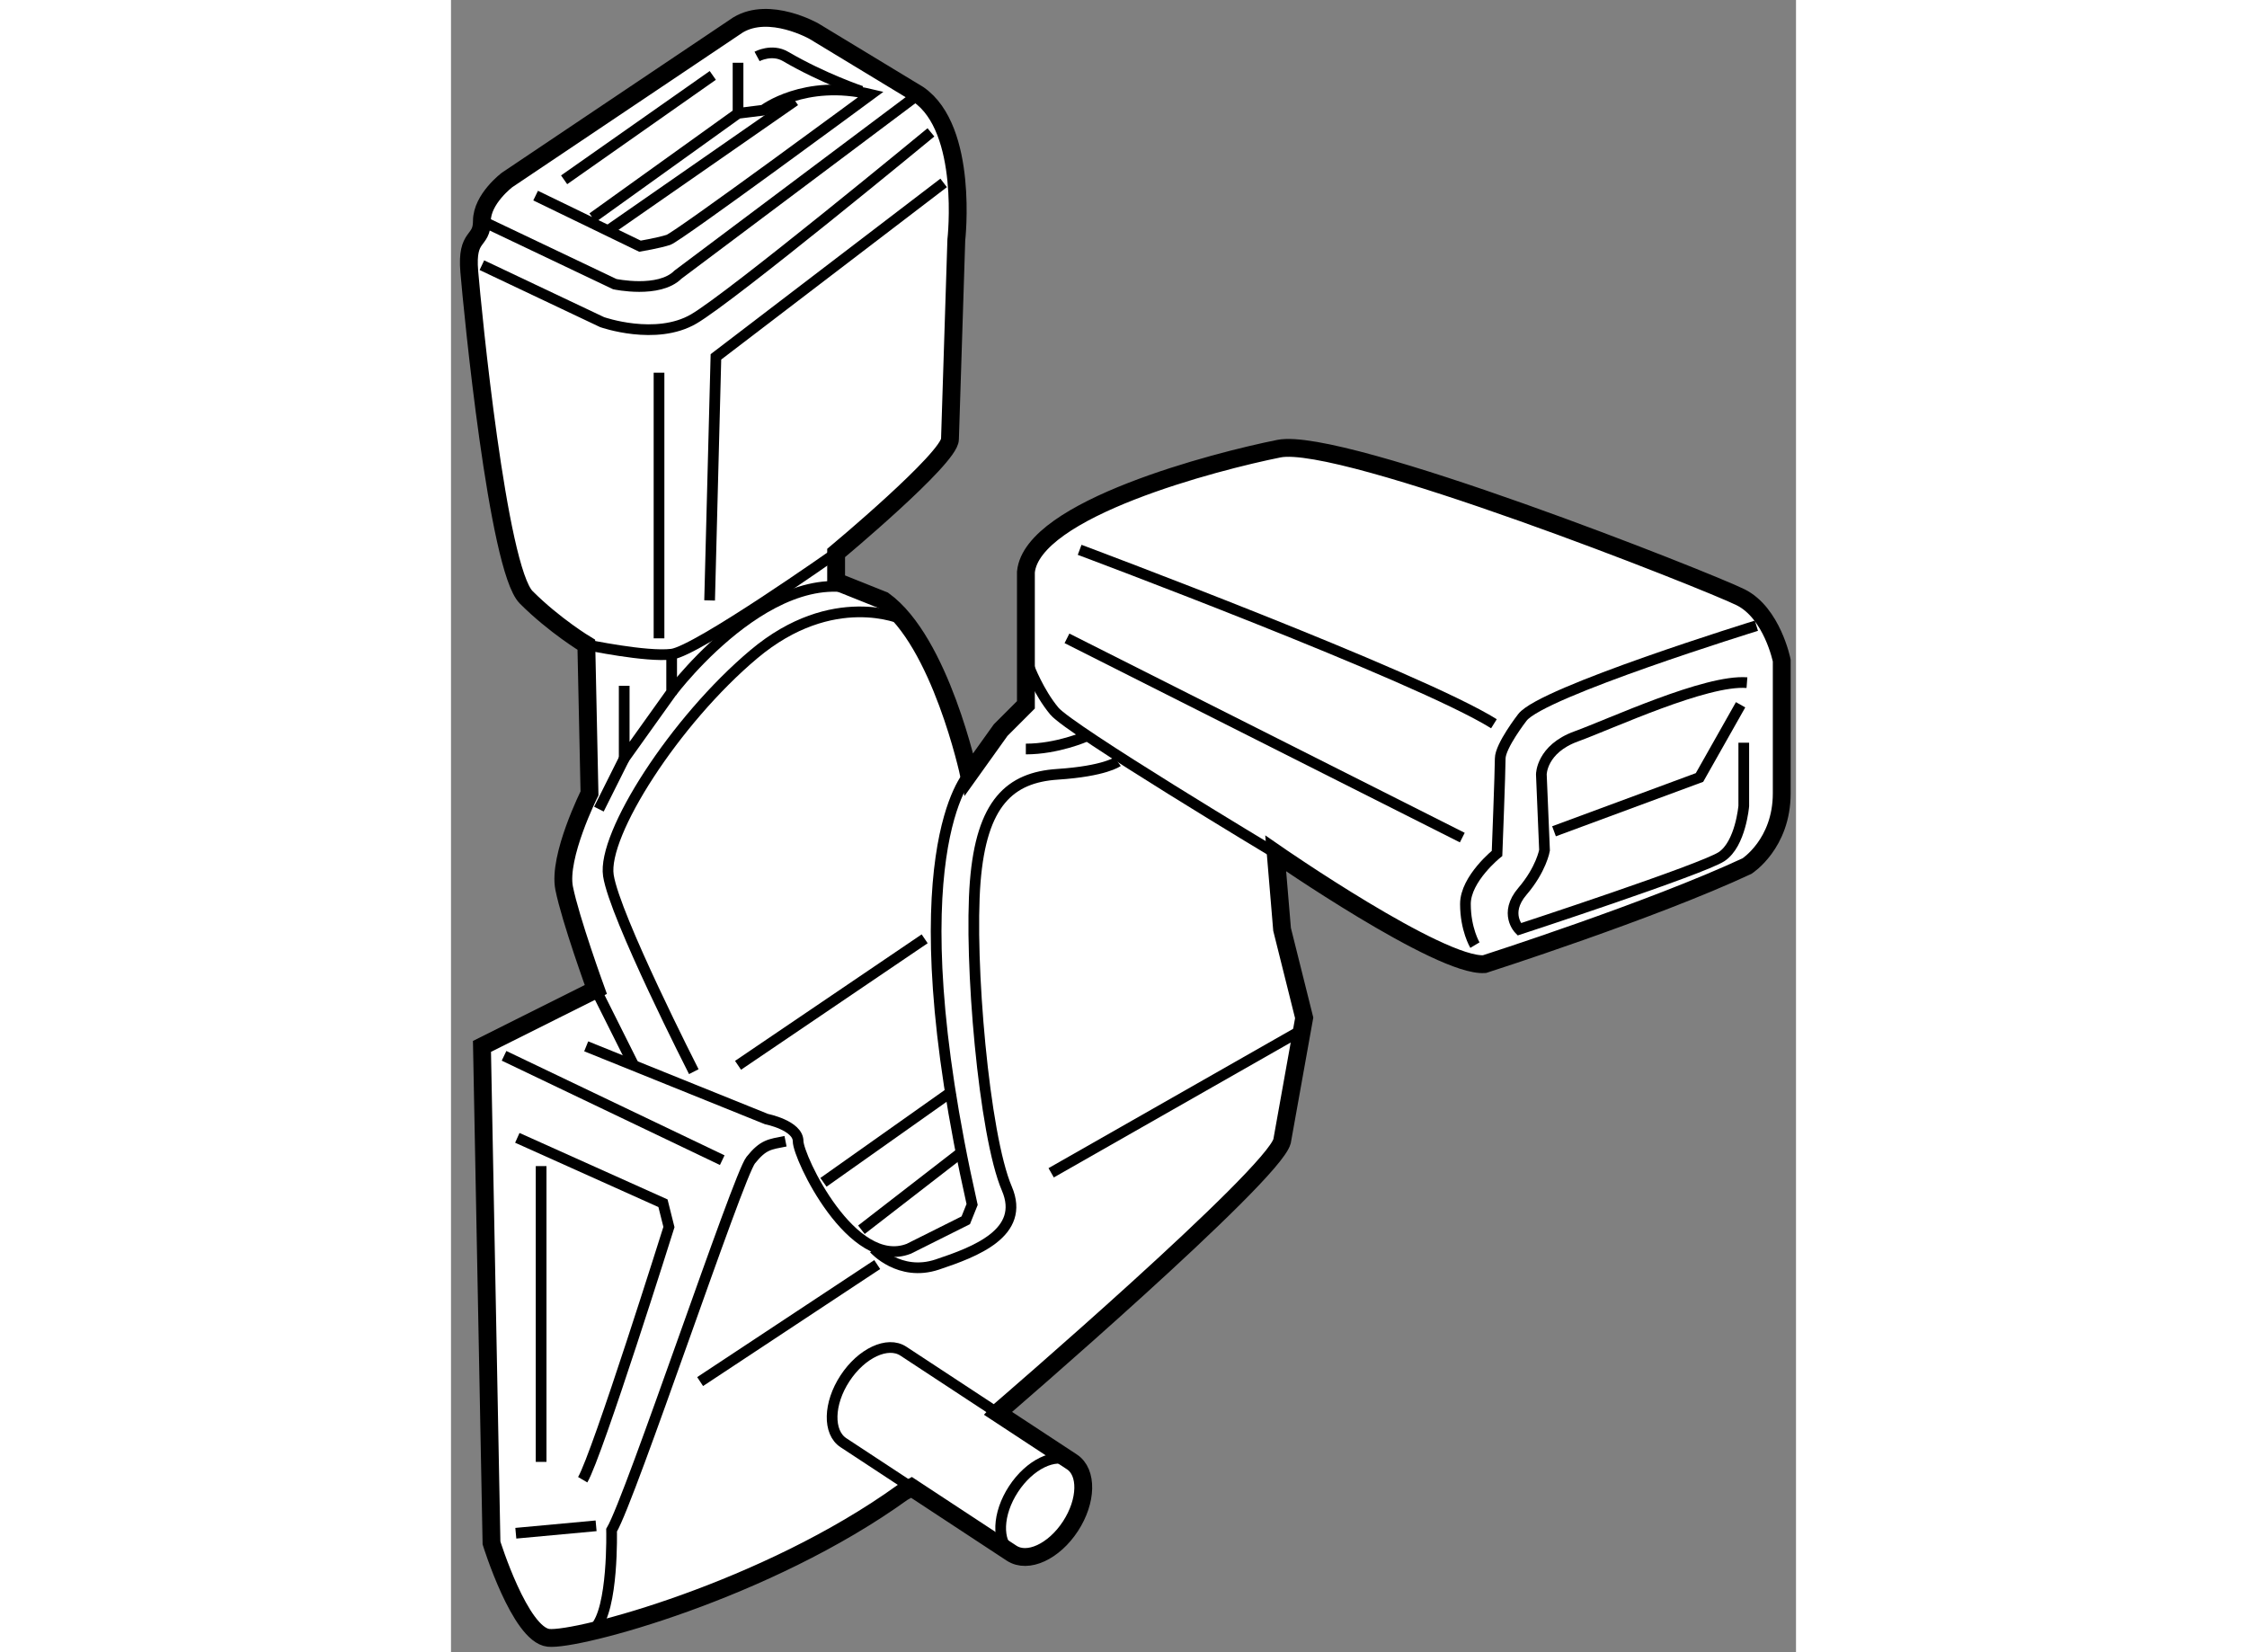 <?xml version="1.0" encoding="utf-8"?>
<!-- Generator: Adobe Illustrator 15.1.0, SVG Export Plug-In . SVG Version: 6.00 Build 0)  -->
<!DOCTYPE svg PUBLIC "-//W3C//DTD SVG 1.1//EN" "http://www.w3.org/Graphics/SVG/1.1/DTD/svg11.dtd">
<svg version="1.1" xmlns="http://www.w3.org/2000/svg" xmlns:xlink="http://www.w3.org/1999/xlink" x="0px" y="0px" width="244.8px"
	 height="180px" viewBox="172.558 121.231 37.701 46.312" enable-background="new 0 0 244.8 180" xml:space="preserve">
	
<rect x="172.558" y="121.231" width="37.701" height="46.312" fill="#808080" stroke="none"/>
	
<g><path fill="#FFFFFF" stroke="#000000" stroke-width="0.5" d="M185.466,162.923c1.308,0.859,2.807,1.845,2.807,1.845
			c0.452,0.295,1.185-0.046,1.648-0.755c0.463-0.708,0.481-1.517,0.041-1.805c0,0-1-0.657-2.08-1.367l0.081-0.086
			c0,0,7.624-6.56,7.89-7.535l0.62-3.458l-0.62-2.481l-0.178-2.128c0,0,4.609,3.191,5.851,3.103c0,0,4.699-1.507,7.358-2.748
			c0,0,0.975-0.621,0.975-2.039s0-3.723,0-3.723s-0.266-1.33-1.152-1.773s-11.169-4.521-12.942-4.166s-6.914,1.685-7.092,3.457
			v3.724l-0.709,0.709l-0.887,1.241c0,0-0.798-3.724-2.394-4.876l-1.33-0.532v-0.798c0,0,3.191-2.66,3.191-3.191l0.178-5.585
			c0,0,0.354-3.102-1.064-4.077l-2.925-1.773c0,0-1.241-0.708-2.128-0.177l-6.472,4.344c0,0-0.709,0.532-0.709,1.152
			s-0.443,0.354-0.354,1.418s0.798,8.333,1.596,9.131s1.685,1.33,1.685,1.33l0.089,4.166c0,0-0.888,1.774-0.71,2.66
			s0.887,2.836,0.887,2.836l-3.191,1.596l0.267,13.918c0,0,0.798,2.572,1.596,2.66s6.117-1.33,9.929-4.078L185.466,162.923z"></path><line fill="none" stroke="#000000" stroke-width="0.3" x1="178.389" y1="131.678" x2="178.389" y2="139.124"></line><path fill="none" stroke="#000000" stroke-width="0.3" d="M176.35,139.302c0,0,1.685,0.354,2.394,0.266s4.609-2.837,4.609-2.837"></path><path fill="none" stroke="#000000" stroke-width="0.3" d="M185.215,138.593c0,0-1.951-0.887-4.167,0.975s-4.256,5.052-4.078,6.205
			s2.394,5.497,2.394,5.497"></path><path fill="none" stroke="#000000" stroke-width="0.3" d="M190.179,136.643c0,0,9.486,3.545,11.613,4.875"></path><path fill="none" stroke="#000000" stroke-width="0.3" d="M209.149,138.77c0,0-6.027,1.862-6.56,2.571
			c0,0-0.621,0.798-0.621,1.152s-0.089,2.659-0.089,2.659s-0.886,0.708-0.886,1.418s0.266,1.153,0.266,1.153"></path><polyline fill="none" stroke="#000000" stroke-width="0.3" points="208.706,140.986 207.554,143.024 203.476,144.532 		"></polyline><path fill="none" stroke="#000000" stroke-width="0.3" d="M208.795,142.05v1.772c0,0-0.088,1.064-0.62,1.419
			s-5.674,2.039-5.674,2.039s-0.442-0.444,0.089-1.064s0.62-1.152,0.62-1.152l-0.089-2.127c0,0,0.001-0.71,0.976-1.064
			s3.635-1.596,4.787-1.507"></path><path fill="none" stroke="#000000" stroke-width="0.3" d="M188.761,139.922c0,0,0.266,0.709,0.709,1.241s6.205,3.989,6.205,3.989"></path><line fill="none" stroke="#000000" stroke-width="0.3" x1="189.824" y1="139.124" x2="200.905" y2="144.709"></line><path fill="none" stroke="#000000" stroke-width="0.3" d="M190.356,141.872c0,0-0.798,0.354-1.685,0.354"></path><path fill="none" stroke="#000000" stroke-width="0.3" d="M187.076,142.937c0,0-2.127,2.216,0.089,12.056l-0.178,0.443
			l-1.596,0.798c-1.596,0.62-3.103-2.57-3.103-3.014s-0.887-0.621-0.887-0.621l-5.053-2.039"></path><line fill="none" stroke="#000000" stroke-width="0.3" x1="182.998" y1="154.372" x2="186.633" y2="151.801"></line><line fill="none" stroke="#000000" stroke-width="0.3" x1="180.604" y1="151.092" x2="185.835" y2="147.546"></line><line fill="none" stroke="#000000" stroke-width="0.3" x1="184.062" y1="155.701" x2="186.81" y2="153.574"></line><path fill="none" stroke="#000000" stroke-width="0.3" d="M181.935,153.22c-0.443,0.088-0.621,0.088-0.976,0.531
			s-3.368,9.485-3.9,10.372c0,0,0.057,2.221-0.475,2.752"></path><line fill="none" stroke="#000000" stroke-width="0.3" x1="179.541" y1="159.957" x2="184.505" y2="156.677"></line><line fill="none" stroke="#000000" stroke-width="0.3" x1="189.381" y1="154.105" x2="196.384" y2="150.116"></line><path fill="none" stroke="#000000" stroke-width="0.3" d="M184.417,156.233c0,0,0.709,0.798,1.772,0.443s2.482-0.887,1.95-2.128
			c-0.643-1.498-1.063-6.383-0.887-8.599s0.976-2.926,2.306-3.014s1.684-0.354,1.684-0.354"></path><line fill="none" stroke="#000000" stroke-width="0.3" x1="174.045" y1="150.826" x2="180.161" y2="153.751"></line><line fill="none" stroke="#000000" stroke-width="0.3" x1="176.615" y1="148.964" x2="177.68" y2="151.092"></line><polyline fill="none" stroke="#000000" stroke-width="0.3" points="178.743,139.567 178.743,140.631 177.413,142.493 
			177.413,140.454 		"></polyline><path fill="none" stroke="#000000" stroke-width="0.3" d="M173.424,127.423l3.724,1.772c0,0,1.24,0.267,1.772-0.266l6.737-5.053"></path><path fill="none" stroke="#000000" stroke-width="0.3" d="M176.526,127.334l4.078-2.926l0.709-0.088c0,0,1.153-0.887,3.015-0.443
			c0,0-5.408,3.989-5.674,4.077s-0.798,0.178-0.798,0.178l-2.926-1.418"></path><line fill="none" stroke="#000000" stroke-width="0.3" x1="182.2" y1="124.054" x2="176.97" y2="127.688"></line><line fill="none" stroke="#000000" stroke-width="0.3" x1="180.604" y1="124.408" x2="180.604" y2="122.99"></line><line fill="none" stroke="#000000" stroke-width="0.3" x1="175.729" y1="126.271" x2="179.896" y2="123.345"></line><path fill="none" stroke="#000000" stroke-width="0.3" d="M181.137,122.813c0,0,0.415-0.224,0.798,0
			c1.063,0.621,2.127,0.976,2.127,0.976"></path><path fill="none" stroke="#000000" stroke-width="0.3" d="M173.424,128.664l3.369,1.596c0,0,1.506,0.532,2.57-0.089
			s6.648-5.23,6.648-5.23"></path><polyline fill="none" stroke="#000000" stroke-width="0.3" points="186.367,126.358 179.984,131.234 179.807,138.061 		"></polyline><path fill="none" stroke="#000000" stroke-width="0.3" d="M178.743,140.631c0,0,3.191-4.255,5.939-2.57"></path><line fill="none" stroke="#000000" stroke-width="0.3" x1="177.413" y1="142.493" x2="176.704" y2="143.911"></line><path fill="none" stroke="#000000" stroke-width="0.3" d="M188.254,164.754c-0.41-0.305-0.381-1.092,0.071-1.783
			c0.45-0.689,1.156-1.032,1.6-0.785"></path><path fill="none" stroke="#000000" stroke-width="0.3" d="M187.829,160.807c-1.253-0.823-2.592-1.703-2.592-1.703
			c-0.44-0.288-1.173,0.054-1.636,0.763c-0.464,0.708-0.482,1.517-0.042,1.804c0,0,0.865,0.568,1.854,1.219"></path><line fill="none" stroke="#000000" stroke-width="0.3" x1="176.625" y1="164" x2="174.375" y2="164.208"></line><path fill="none" stroke="#000000" stroke-width="0.3" d="M174.417,153.125l4.083,1.833l0.167,0.667c0,0-2.001,6.374-2.417,7.083"></path><line fill="none" stroke="#000000" stroke-width="0.3" x1="175.084" y1="153.917" x2="175.084" y2="162.208"></line></g>


</svg>